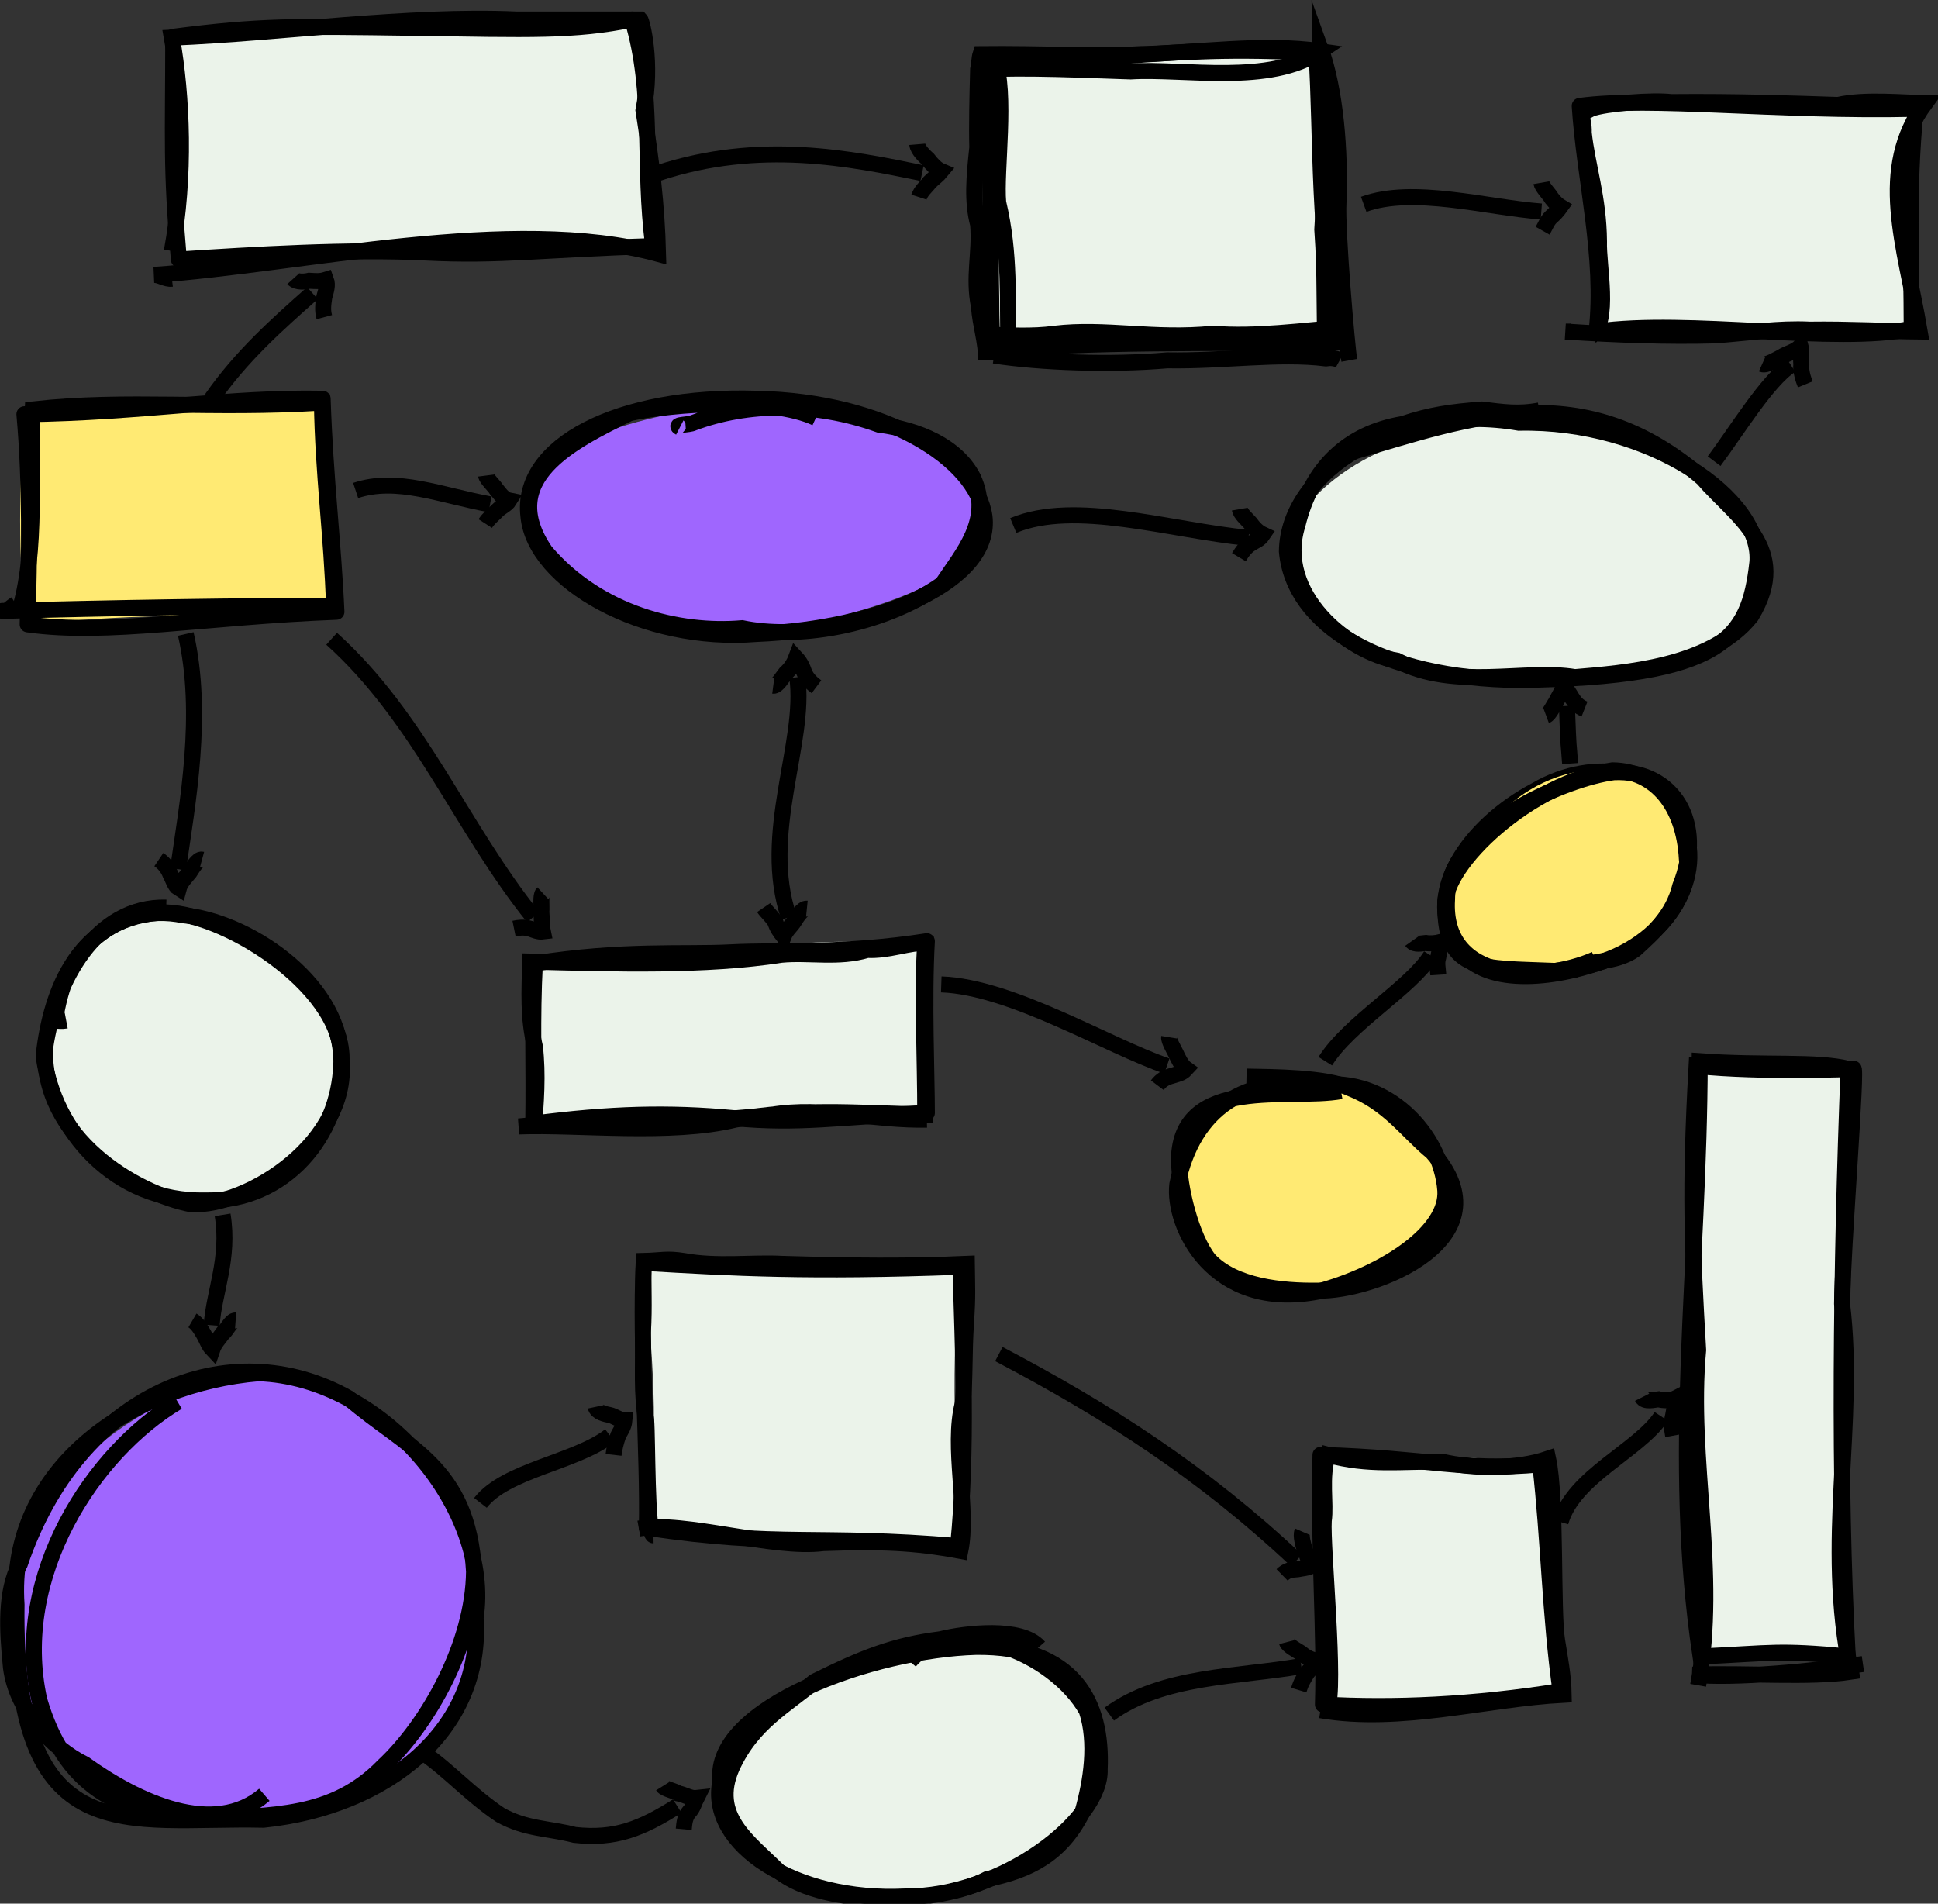 <?xml version="1.0" encoding="UTF-8" standalone="no"?>
<!-- Created with Inkscape (http://www.inkscape.org/) -->

<svg
   xmlns:dc="http://purl.org/dc/elements/1.1/"
   xmlns:cc="http://creativecommons.org/ns#"
   xmlns:rdf="http://www.w3.org/1999/02/22-rdf-syntax-ns#"
   xmlns:svg="http://www.w3.org/2000/svg"
   xmlns="http://www.w3.org/2000/svg"
   xmlns:sodipodi="http://sodipodi.sourceforge.net/DTD/sodipodi-0.dtd"
   xmlns:inkscape="http://www.inkscape.org/namespaces/inkscape"
   width="106.988mm"
   height="105.085mm"
   viewBox="0 0 106.988 105.085"
   version="1.1"
   id="svg8"
   inkscape:version="0.92.4 (5da689c313, 2019-01-14)"
   sodipodi:docname="look-feel-content-marketing.svg">
  <rect x="0" y="0" width="106.988" height="105.085" fill="#333333" stroke="none"/>
  <defs
     id="defs2">
    <clipPath
       id="clip0">
      <rect
         id="rect10"
         height="405"
         width="412"
         y="128"
         x="218" />
    </clipPath>
  </defs>
  <sodipodi:namedview
     id="base"
     pagecolor="#ffffff"
     bordercolor="#666666"
     borderopacity="1.0"
     inkscape:pageopacity="0.0"
     inkscape:pageshadow="2"
     inkscape:zoom="0.35"
     inkscape:cx="-474.96011"
     inkscape:cy="90.01428"
     inkscape:document-units="mm"
     inkscape:current-layer="layer1"
     showgrid="false"
     fit-margin-top="0"
     fit-margin-left="0"
     fit-margin-right="0"
     fit-margin-bottom="0"
     inkscape:showpageshadow="false"
     showborder="false"
     inkscape:window-width="1920"
     inkscape:window-height="1116"
     inkscape:window-x="1912"
     inkscape:window-y="-8"
     inkscape:window-maximized="1" />
  <g
     inkscape:label="Ebene 1"
     inkscape:groupmode="layer"
     id="layer1"
     transform="translate(-96.184,-67.565)">
    <g
       style="overflow:hidden"
       id="g287"
       transform="matrix(0.265,0,0,0.265,94.22,65.594)">
      <g
         id="g189"
         transform="translate(-218,-128)"
         clip-path="url(#clip0)">
        <path
           id="path15"
           d="m 324.5,472.493 c -0.962,22.519 -23.219,43.285 -44.183,42.02 -21.042,0.694 -49.454,4.014 -51.459,-44.814 -2.871,-21.645 25.377,-45.347 50.44,-48.199 21.13,-1.755 49.327,29.631 45.202,50.993 z"
           inkscape:connector-curvature="0"
           style="fill:#9f66fe;fill-rule:evenodd" />
        <path
           id="path17"
           stroke-miterlimit="10"
           d="m 324.5,472.493 c 1.587,23.291 -18.491,39.344 -44.183,42.02 -28.602,-0.639 -52.169,7.319 -51.459,-44.814 -1.932,-28.511 24.312,-46.019 50.44,-48.199 26.075,0.94 48.617,28.495 45.202,50.993 z"
           inkscape:connector-curvature="0"
           style="fill:none;fill-rule:evenodd;stroke:#000000;stroke-width:3.333;stroke-linejoin:round;stroke-miterlimit:10" />
        <path
           id="path19"
           d="m 295.5,262.877 c -28.01,1.185 -37.367,0.073 -64.324,2.623 -2.323,-12.828 -1.639,-30.312 -0.676,-43.771 26.507,-0.996 31.888,-0.969 62.127,-3.229 -0.861,15.209 3.069,28.488 2.873,44.377 z"
           inkscape:connector-curvature="0"
           style="fill:#ffea73;fill-rule:evenodd" />
        <path
           id="path21"
           stroke-miterlimit="10"
           d="m 295.5,262.877 c -27.483,1.055 -47.663,4.973 -64.324,2.623 0.311,-14.534 0.655,-28.821 -0.676,-43.771 24.966,-0.346 42.407,-3.61 62.127,-3.229 0.543,16.686 2.257,30.222 2.873,44.377 z"
           inkscape:connector-curvature="0"
           style="fill:none;fill-rule:evenodd;stroke:#000000;stroke-width:3.333;stroke-linejoin:round;stroke-miterlimit:10" />
        <path
           id="path23"
           stroke-miterlimit="8"
           d="m 229.193,263.5 c 4.268,-12.751 2.274,-31.851 3.022,-42.78 0,0 0,0 0,0 0,0 0,0 0,0 19.996,-2.186 36.912,0.029 60.263,-1.413 0.202,14.687 2.081,27.918 2.518,42.377 -17.025,-0.107 -48.424,0.417 -68.825,1.009 -0.671,0 0,0 0,0 1.074,-0.02 1.244,-0.642 2.518,-1.413"
           inkscape:connector-curvature="0"
           style="fill:none;fill-rule:evenodd;stroke:#000000;stroke-width:3.333;stroke-miterlimit:8" />
        <path
           id="path25"
           d="m 361.5,186.7 c -20.024,2.946 -35.369,-0.443 -49.415,1.4 -14.046,1.843 -37.111,2.036 -49.415,1.4 -1.498,-21.466 -2.495,-31.055 -1.17,-46.4 10.897,-1.299 23.492,-2.536 46.864,-1.764 23.372,0.772 39.005,-0.605 48.776,-1.836 3.773,17.277 5.522,31.353 4.36,47.2 z"
           inkscape:connector-curvature="0"
           style="fill:#ebf3ea;fill-rule:evenodd" />
        <path
           id="path27"
           stroke-miterlimit="10"
           d="m 361.5,186.7 c -23.148,0.689 -31.881,2.138 -47.438,1.344 -15.558,-0.794 -36.031,0.455 -51.392,1.456 -1.711,-19.683 -1.173,-24.486 -1.17,-46.4 17.991,-2.322 25.067,-2.216 49.733,-1.872 24.666,0.344 33.78,0.766 45.907,-1.728 4.639,15.546 2.08,30.237 4.36,47.2 z"
           inkscape:connector-curvature="0"
           style="fill:none;fill-rule:evenodd;stroke:#000000;stroke-width:3.333;stroke-linejoin:round;stroke-miterlimit:10" />
        <path
           id="path29"
           stroke-miterlimit="8"
           d="m 261.214,187.721 c 2.876,-15.525 2.155,-32.42 0,-44.435 0,0 0,0 0,0 22.81,-0.949 49.23,-4.775 71.744,-3.786 7.09,0 25.828,0 25.828,0 0.363,0.374 2.598,8.935 0.675,18.93 1.653,10.61 2.773,19.448 3.039,29.889 -30.431,-8.247 -74.326,2.266 -105,4.384 0,0 0,0 0,0 0,0 0,0 0,0 1.218,-0.026 2.499,0.953 3.714,0.797"
           inkscape:connector-curvature="0"
           style="fill:none;fill-rule:evenodd;stroke:#000000;stroke-width:3.333;stroke-miterlimit:8" />
        <path
           id="path31"
           d="m 591.5,252.714 c 1.212,13.427 -2.812,26.002 -49.666,24.381 -27.363,-0.617 -47.127,-15.273 -48.334,-26.795 1,-12.15 20.714,-26.848 48.334,-26.8 29.332,-0.876 49.383,16.565 49.666,29.214 z"
           inkscape:connector-curvature="0"
           style="fill:#ebf3ea;fill-rule:evenodd" />
        <path
           id="path33"
           stroke-miterlimit="8"
           d="m 591.5,252.714 c -1.816,15.638 -6.699,23.817 -49.666,24.381 C 512.943,276.806 494.86,265.58 493.5,250.3 c 0.197,-16.723 23.05,-31.15 48.334,-26.8 27.318,-0.587 50.939,15.919 49.666,29.214 z"
           inkscape:connector-curvature="0"
           style="fill:none;fill-rule:evenodd;stroke:#000000;stroke-width:3.333;stroke-miterlimit:8" />
        <path
           id="path35"
           stroke-miterlimit="8"
           d="m 507.002,229.629 c 24.941,-7.277 48.122,-16.216 73.131,5.454 6.685,7.822 18.623,14.691 10.11,28.682 -8.418,10.672 -26.706,11.855 -36.734,12.725 -10.249,-1.757 -24.997,2.854 -37.07,-3.434 -10.065,-1.62 -25.282,-13.783 -20.726,-28.278 2.861,-11.823 10.461,-19.084 21.905,-21.006 5.761,-1.956 10.209,-2.547 16.513,-3.03 4.426,0.542 7.572,1.029 11.964,0.202"
           inkscape:connector-curvature="0"
           style="fill:none;fill-rule:evenodd;stroke:#000000;stroke-width:3.333;stroke-miterlimit:8" />
        <path
           id="path37"
           stroke-miterlimit="8"
           d="m 574.6,304.702 c 6.855,10.484 0.354,24.61 -13.735,30.398 -10.524,4.191 -25.62,6.135 -31.193,-1.598 -8.862,-11.613 2.043,-26.269 15.599,-33.404 12.574,-7.419 27.093,-3.517 29.329,4.604 z"
           inkscape:connector-curvature="0"
           style="fill:none;fill-rule:evenodd;stroke:#000000;stroke-width:3.333;stroke-miterlimit:8" />
        <path
           id="path39"
           d="m 576.822,314.364 c -1.327,6.268 -10.757,23.113 -27.54,23.323 -16.018,0.315 -22.789,-1.671 -22.782,-13.588 3.231,-12.586 15.956,-29.849 34.848,-28.195 7.897,0.813 14.58,4.839 15.474,18.46 z"
           inkscape:connector-curvature="0"
           style="fill:#ffea73;fill-rule:evenodd" />
        <path
           id="path41"
           stroke-miterlimit="8"
           d="m 576.822,314.364 c 1.093,7.775 -7.487,21.966 -27.54,23.323 -15.072,-0.66 -22.837,0.517 -22.782,-13.588 -0.552,-8.616 17.76,-25.686 34.848,-28.195 8.925,0.113 14.877,7.31 15.474,18.46 z"
           inkscape:connector-curvature="0"
           style="fill:none;fill-rule:evenodd;stroke:#000000;stroke-width:3.333;stroke-miterlimit:8" />
        <path
           id="path43"
           stroke-miterlimit="8"
           d="m 557.729,335.277 c -11.625,5.139 -31.914,4.744 -30.867,-12.456 0.023,-15.085 25.024,-25.327 34.746,-26.517 12.257,-0.57 19.187,10.397 13.832,23.705 -1.492,6.13 -5.682,9.843 -9.446,13.259 -4.229,2.995 -9.428,1.982 -13.494,4.219 0.439,-0.003 1.026,-0.009 1.518,0"
           inkscape:connector-curvature="0"
           style="fill:none;fill-rule:evenodd;stroke:#000000;stroke-width:3.333;stroke-miterlimit:8" />
        <path
           id="path45"
           d="m 335.5,243 c 3.337,-16.677 18.957,-19.926 47.5,-24.5 24.409,1.132 47.366,9.046 47.5,24.5 0.826,12.822 -23.271,20.293 -47.5,24.5 -26.006,0.93 -48.187,-11.743 -47.5,-24.5 z"
           inkscape:connector-curvature="0"
           style="fill:#9f66fe;fill-rule:evenodd" />
        <path
           id="path47"
           stroke-miterlimit="10"
           d="m 335.5,243 c -1.809,-14.796 18.776,-25.37 47.5,-24.5 26.72,0.545 45.796,12.516 47.5,24.5 1.658,13.359 -21.24,23.421 -47.5,24.5 -23.616,1.92 -46.248,-11.01 -47.5,-24.5 z"
           inkscape:connector-curvature="0"
           style="fill:none;fill-rule:evenodd;stroke:#000000;stroke-width:3.333;stroke-linejoin:round;stroke-miterlimit:10" />
        <path
           id="path49"
           stroke-miterlimit="8"
           d="m 395.375,222.5 c -9.527,-4.421 -29.75,-2.971 -38.813,-1 -12.119,5.984 -27.905,13.617 -17.549,28.8 11.1,13.048 27.879,17.127 41.006,16 10.801,2.279 28.629,-0.052 41.681,-9.2 4.185,-6.333 10.544,-13.323 6.412,-22.2 -3.415,-6.569 -11.358,-9.951 -19.575,-11 -13.525,-4.883 -27.642,-4.519 -38.643,-0.4 -0.914,0.501 -4.185,0.322 -2.869,1"
           inkscape:connector-curvature="0"
           style="fill:none;fill-rule:evenodd;stroke:#000000;stroke-width:3.333;stroke-miterlimit:8" />
        <path
           id="path51"
           d="m 296.5,357.204 c -0.12,13.686 -11.973,27.563 -28.365,28.296 -15.402,-3.218 -35.258,-13.313 -33.635,-30.102 1.464,-17.37 10.558,-29.775 25.482,-29.898 17.183,-1.361 33.618,17.65 36.518,31.704 z"
           inkscape:connector-curvature="0"
           style="fill:#ebf3ea;fill-rule:evenodd" />
        <path
           id="path53"
           stroke-miterlimit="10"
           d="m 296.5,357.204 c -0.536,14.567 -11.434,28.596 -28.365,28.296 -18.84,0.376 -31.557,-14.472 -33.635,-30.102 1.492,-13.665 7.412,-29.406 25.482,-29.898 13.206,0.389 38.056,16.533 36.518,31.704 z"
           inkscape:connector-curvature="0"
           style="fill:none;fill-rule:evenodd;stroke:#000000;stroke-width:3.333;stroke-linejoin:round;stroke-miterlimit:10" />
        <path
           id="path55"
           stroke-miterlimit="8"
           d="m 260.039,324.5 c -14.541,-0.443 -23.167,15.182 -25.203,29.108 -0.874,18.964 18.914,30.471 30.412,32.696 12.004,0.543 33.339,-13.233 31.252,-30.503 -0.607,-16.235 -20.078,-28.608 -32.932,-29.706 -7.058,-1.42 -13.432,0.434 -18.651,4.984 -5.009,4.693 -6.798,9.397 -8.065,16.946 0.796,0.034 1.434,0.175 2.353,0"
           inkscape:connector-curvature="0"
           style="fill:none;fill-rule:evenodd;stroke:#000000;stroke-width:3.333;stroke-miterlimit:8" />
        <path
           id="path57"
           stroke-miterlimit="8"
           d="m 280.481,509.315 c -10.49,8.987 -26.377,1.539 -37.441,-6.388 -6.75,-3.304 -14.221,-11.131 -15.348,-20.162 -0.771,-7.703 -1.258,-15.727 1.856,-21.56 12.184,-35.969 43.893,-48.371 68.473,-34.535 12.028,10.374 24.91,14.108 26.142,36.132 -0.142,14.989 -9.468,31.73 -18.89,40.524 -10.566,10.844 -22.851,10.161 -38.453,11.18 -16.82,-1.245 -27.949,-6.977 -33.225,-24.954 -5.752,-26.052 11.44,-51.748 28.84,-62.084"
           inkscape:connector-curvature="0"
           style="fill:none;fill-rule:evenodd;stroke:#000000;stroke-width:3.333;stroke-miterlimit:8" />
        <path
           id="path59"
           d="m 454.5,504.006 c 0.712,14.213 -17.626,22.072 -40.598,26.494 -22.399,-1.309 -39.314,-10.956 -38.402,-24.123 2.765,-12.771 32.487,-28.068 53.23,-27.877 23.328,-1.519 27.201,13.382 25.77,25.506 z"
           inkscape:connector-curvature="0"
           style="fill:#ebf3ea;fill-rule:evenodd" />
        <path
           id="path61"
           stroke-miterlimit="10"
           d="m 454.5,504.006 c 0.443,10.448 -20.187,26.612 -40.598,26.494 -22.851,1.095 -41.257,-10.835 -38.402,-24.123 -1.736,-15.253 31.708,-27.269 53.23,-27.877 20.527,-0.241 26.383,11.671 25.77,25.506 z"
           inkscape:connector-curvature="0"
           style="fill:none;fill-rule:evenodd;stroke:#000000;stroke-width:3.333;stroke-linejoin:round;stroke-miterlimit:10" />
        <path
           id="path63"
           stroke-miterlimit="8"
           d="m 414.921,481.527 c 8.437,-10.021 29.796,-2.263 36.875,10.234 2.216,6.782 0.931,14.706 -0.842,21.07 -4.485,8.97 -11.154,12.242 -19.869,14.047 -9.696,5.17 -33.407,6.23 -43.441,-1.605 -6.326,-6.309 -14.234,-11.49 -9.766,-21.673 4.241,-9.348 11.541,-13.012 17.174,-17.859 10.196,-5.032 16.554,-7.59 26.267,-8.83 5.263,-1.302 16.807,-2.63 20.542,1.606"
           inkscape:connector-curvature="0"
           style="fill:none;fill-rule:evenodd;stroke:#000000;stroke-width:3.333;stroke-miterlimit:8" />
        <path
           id="path65"
           d="m 550.5,487.718 c -10.071,3.007 -26.914,2.797 -49.495,2.782 -1.311,-21 2.336,-34.709 -0.505,-52 21.011,0.111 23.183,-0.49 45.775,1.986 1.524,14.65 -0.601,30.021 4.225,47.232 z"
           inkscape:connector-curvature="0"
           style="fill:#ebf3ea;fill-rule:evenodd" />
        <path
           id="path67"
           stroke-miterlimit="10"
           d="m 550.5,487.718 c -18.055,2.894 -34.865,3.628 -49.495,2.782 0.462,-15.585 -0.961,-30.659 -0.505,-52 22.809,0.683 29.682,3.477 45.775,1.986 1.791,15.634 1.993,31.202 4.225,47.232 z"
           inkscape:connector-curvature="0"
           style="fill:none;fill-rule:evenodd;stroke:#000000;stroke-width:3.333;stroke-linejoin:round;stroke-miterlimit:10" />
        <path
           id="path69"
           stroke-miterlimit="8"
           d="m 501.865,491.493 c 1.912,-4.506 -1.043,-33.885 -0.683,-39.291 0.53,-3.539 -0.68,-9.113 0.853,-13.702 8.522,2.353 15.178,1.307 23.709,1.41 6.716,1.512 15.487,1.668 22.174,-0.604 1.773,8.176 0.881,31.966 1.876,37.881 0.56,3.528 1.299,7.245 1.365,11.283 -16.331,0.855 -33.916,6.064 -50.659,3.224"
           inkscape:connector-curvature="0"
           style="fill:none;fill-rule:evenodd;stroke:#000000;stroke-width:3.333;stroke-miterlimit:8" />
        <path
           id="path71"
           d="m 424.998,457.5 c -31.712,0.498 -44.728,-3.451 -64.831,-3.811 2.821,-19.937 1.049,-37.713 -0.667,-55.189 25.601,2.145 38.266,1.977 66,0.802 -2.251,21.571 -0.796,37.26 -0.502,58.198 z"
           inkscape:connector-curvature="0"
           style="fill:#ebf3ea;fill-rule:evenodd" />
        <path
           id="path73"
           stroke-miterlimit="10"
           d="m 424.998,457.5 c -29.697,-2.514 -36.791,0.354 -64.831,-3.811 0.316,-15.342 -1.46,-37.762 -0.667,-55.189 18.317,1.07 34.342,2 66,0.802 0.457,16.892 1.556,37.677 -0.502,58.198 z"
           inkscape:connector-curvature="0"
           style="fill:none;fill-rule:evenodd;stroke:#000000;stroke-width:3.333;stroke-linejoin:round;stroke-miterlimit:10" />
        <path
           id="path75"
           stroke-miterlimit="8"
           d="m 358.5,453.854 c 9.393,-1.695 27.941,4.396 38.39,3.03 11.887,-0.419 18.942,-0.179 28.581,1.616 1.778,-8.716 -1.856,-21.594 0.507,-30.702 0.527,-5.633 0.245,-10.344 0.676,-16.765 0.389,-5.783 0.231,-7.388 0.17,-12.321 -12.171,0.529 -23.714,0.436 -38.559,0 -6.168,-0.34 -13.535,0.681 -20.464,-0.606 -3.592,-0.565 -4.528,-0.086 -8.286,0 -0.159,5.854 0.17,9.124 -0.169,14.947 0.126,7.316 -0.365,12.621 0.676,18.179 0.312,3.681 0.116,24.054 1.522,24.036"
           inkscape:connector-curvature="0"
           style="fill:none;fill-rule:evenodd;stroke:#000000;stroke-width:3.333;stroke-miterlimit:8" />
        <path
           id="path77"
           d="m 526.5,383.392 c 0.97,6.628 -11.763,17.174 -26.471,21.083 -23.468,1.827 -29.51,-11.63 -29.361,-22.298 -0.713,-19.764 14.66,-20.922 29.361,-20.677 14.726,-0.487 26.505,12.442 26.471,21.892 z"
           inkscape:connector-curvature="0"
           style="fill:#ffea73;fill-rule:evenodd" />
        <path
           id="path79"
           stroke-miterlimit="10"
           d="m 526.5,383.392 c 0.611,8.497 -12.303,17.195 -26.471,21.083 -22.046,4.24 -30.344,-13.897 -29.361,-22.298 3.316,-16.12 14.552,-22.754 29.361,-20.677 14.304,-1.945 25.596,10.25 26.471,21.892 z"
           inkscape:connector-curvature="0"
           style="fill:none;fill-rule:evenodd;stroke:#000000;stroke-width:3.333;stroke-linejoin:round;stroke-miterlimit:10" />
        <path
           id="path81"
           stroke-miterlimit="8"
           d="m 504.763,362.729 c -10.487,1.986 -33.351,-3.437 -33.754,14.125 0.032,5.881 2.544,16.311 6.276,20.987 5.209,5.598 15.207,6.55 22.559,6.457 11.887,0.289 39.928,-10.845 23.917,-28.856 -5.374,-4.435 -9.016,-10.143 -17.132,-13.319 -5.04,-2.324 -16.182,-2.318 -21.542,-2.421"
           inkscape:connector-curvature="0"
           style="fill:none;fill-rule:evenodd;stroke:#000000;stroke-width:3.333;stroke-miterlimit:8" />
        <path
           id="path83"
           d="m 418.5,367.281 c -15.147,-0.732 -22.951,0.938 -42.64,1.154 -19.688,0.216 -24.649,-0.072 -39.36,1.065 -2.477,-10.931 0.841,-22.822 0.336,-33.364 19.791,0.791 27.263,0.156 40.832,-2.318 13.569,-2.473 20.605,-2.237 40.832,-2.318 -1.762,10.916 1.535,20.756 0,35.781 z"
           inkscape:connector-curvature="0"
           style="fill:#ebf3ea;fill-rule:evenodd" />
        <path
           id="path85"
           stroke-miterlimit="10"
           d="m 418.5,367.281 c -18.608,0.824 -26.515,2.381 -40.18,1.087 -13.665,-1.294 -25.717,-0.953 -41.82,1.132 0.197,-12.38 -0.29,-21.489 0.336,-33.364 18.289,-2.908 31.235,-1.806 40.832,-2.318 9.597,-0.512 23.414,0.393 40.832,-2.318 -0.689,12.138 0.006,28.356 0,35.781 z"
           inkscape:connector-curvature="0"
           style="fill:none;fill-rule:evenodd;stroke:#000000;stroke-width:3.333;stroke-linejoin:round;stroke-miterlimit:10" />
        <path
           id="path87"
           stroke-miterlimit="8"
           d="m 336.518,371.5 c 0.596,-6.278 0.978,-12.373 0.335,-17.98 -1.509,-6.259 -1.131,-11.448 -1.006,-17.778 17.987,0.481 36.639,1.023 52.304,-1.414 5.746,-0.564 11.994,0.817 17.938,-1.01 4.359,0.237 8.964,-1.63 12.07,-1.414 -0.714,9.664 0.022,24.507 0,35.758 -15.439,-0.473 -26.378,-1.341 -39.563,1.01 -13.404,3.27 -32.715,0.959 -45.096,1.414 13.836,-1.531 31.867,-0.015 52.639,-2.424 10.611,-1.78 21.822,1.264 32.355,1.01"
           inkscape:connector-curvature="0"
           style="fill:none;fill-rule:evenodd;stroke:#000000;stroke-width:3.333;stroke-miterlimit:8" />
        <path
           id="path89"
           d="m 610.336,480.5 c -8.294,0.966 -22.539,1.132 -30.672,0 2.471,-40.256 -3.534,-82.665 -0.164,-124 13.885,0.503 16.354,0.56 31,1.6 0.5,34.086 -0.439,79.362 -0.164,122.4 z"
           inkscape:connector-curvature="0"
           style="fill:#ebf3ea;fill-rule:evenodd" />
        <path
           id="path91"
           stroke-miterlimit="8"
           d="m 610.336,480.5 c -14.599,-1.363 -15.457,-0.716 -30.672,0 -6.245,-41.692 -0.228,-81.033 -0.164,-124 13.385,0.97 24.439,-0.091 31,1.6 -1.616,41.172 -2.126,86.573 -0.164,122.4 z"
           inkscape:connector-curvature="0"
           style="fill:none;fill-rule:evenodd;stroke:#000000;stroke-width:3.333;stroke-miterlimit:8" />
        <path
           id="path93"
           stroke-miterlimit="8"
           d="m 579.174,486.5 c 4.25,-23.901 -2.106,-46.705 0,-69.833 -1.239,-21.44 -1.797,-33.249 -0.334,-59.167 13.562,1.409 32.651,0.604 32.651,0.604 0.95,-1.796 -2.27,38.282 -2.344,48.903 3.039,25.225 -3.874,49.297 1.841,76.675 -8.556,1.305 -21.698,0.191 -32.986,0.604 8.597,0.883 25.323,-0.737 35.498,-2.213"
           inkscape:connector-curvature="0"
           style="fill:none;fill-rule:evenodd;stroke:#000000;stroke-width:3.333;stroke-miterlimit:8" />
        <path
           id="path95"
           stroke-miterlimit="8"
           d="m 327.5,240.5 c -10.385,-1.908 -19.368,-5.755 -28,-2.889"
           inkscape:connector-curvature="0"
           style="fill:none;fill-rule:evenodd;stroke:#000000;stroke-width:3.333;stroke-miterlimit:8" />
        <path
           id="path97"
           stroke-miterlimit="8"
           d="m 326.5,244.5 c 0.706,-1.092 1.532,-1.691 2.5,-2.692 0.903,-0.895 1.933,-1.217 2.5,-2.116 -1.213,-0.245 -2.013,-1.535 -2.679,-2.307 -0.401,-0.688 -2.057,-2.221 -2.142,-2.885"
           inkscape:connector-curvature="0"
           style="fill:none;fill-rule:evenodd;stroke:#000000;stroke-width:3.333;stroke-miterlimit:8" />
        <path
           id="path99"
           stroke-miterlimit="8"
           d="m 523.5,334.5 c -4.21,6.708 -17.053,14.084 -22,22"
           inkscape:connector-curvature="0"
           style="fill:none;fill-rule:evenodd;stroke:#000000;stroke-width:3.333;stroke-miterlimit:8" />
        <path
           id="path101"
           stroke-miterlimit="8"
           d="m 525.039,338.5 c -0.086,-1.387 -0.397,-2.446 0,-3.684 0.221,-1.177 0.486,-2.289 0.461,-3.132 -1.017,0.256 -2.198,0.346 -3.077,0.184 -0.73,0.056 -2.324,0.479 -2.923,-0.368"
           inkscape:connector-curvature="0"
           style="fill:none;fill-rule:evenodd;stroke:#000000;stroke-width:3.333;stroke-miterlimit:8" />
        <path
           id="path103"
           stroke-miterlimit="8"
           d="m 571.5,430.5 c -4.68,7.086 -18.274,12.501 -21,22"
           inkscape:connector-curvature="0"
           style="fill:none;fill-rule:evenodd;stroke:#000000;stroke-width:3.333;stroke-miterlimit:8" />
        <path
           id="path105"
           stroke-miterlimit="8"
           d="m 573.962,434.5 c -0.246,-1.338 -0.415,-2.594 0,-4.211 0.194,-1.289 0.603,-2.605 0.538,-3.579 -1.054,0.548 -2.566,0.49 -3.59,0.211 -0.872,0.094 -2.87,0.645 -3.41,-0.421"
           inkscape:connector-curvature="0"
           style="fill:none;fill-rule:evenodd;stroke:#000000;stroke-width:3.333;stroke-miterlimit:8" />
        <path
           id="path107"
           d="m 623.66,203.898 c -22.429,-1.948 -51.889,1.174 -65.646,0.602 0.085,-12.109 0.529,-32.32 -3.514,-47 22.888,0.145 44.839,0.679 70,0.602 -1.062,20.211 -2.603,34.571 -0.84,45.796 z"
           inkscape:connector-curvature="0"
           style="fill:#ebf3ea;fill-rule:evenodd" />
        <path
           id="path109"
           stroke-miterlimit="10"
           d="m 623.66,203.898 c -15.919,3.311 -46.454,-2.118 -65.646,0.602 1.772,-15.367 -2.542,-31.808 -3.514,-47 15.007,-2.017 40.55,1.248 70,0.602 -1.729,17.695 -0.832,30.685 -0.84,45.796 z"
           inkscape:connector-curvature="0"
           style="fill:none;fill-rule:evenodd;stroke:#000000;stroke-width:3.333;stroke-linejoin:round;stroke-miterlimit:10" />
        <path
           id="path111"
           stroke-miterlimit="8"
           d="m 556.845,205.5 c 4.076,-3.146 1.496,-14.635 1.671,-19.8 -0.077,-9.149 -2.414,-15.602 -3.174,-22.6 0.114,-3.558 -1.553,-3.431 1.503,-5 3.036,-1.146 12.95,-1.86 16.704,-1.4 13.852,-0.131 25.458,0.295 34.744,0.6 5.659,-1.291 13.733,-0.413 18.207,-0.4 -10.275,13.95 -4.253,29.388 -1.169,47.6 -6.715,-0.064 -15.116,-0.514 -22.884,-0.4 -6.685,-0.322 -12.523,0.666 -19.711,1.2 -9.862,0.277 -20.935,-0.119 -31.236,-0.8 0.458,0.028 0.822,-0.001 1.169,0"
           inkscape:connector-curvature="0"
           style="fill:none;fill-rule:evenodd;stroke:#000000;stroke-width:3.333;stroke-miterlimit:8" />
        <path
           id="path113"
           stroke-miterlimit="8"
           d="m 598.5,211.5 c -4.895,3.141 -11.427,13.902 -16,20"
           inkscape:connector-curvature="0"
           style="fill:none;fill-rule:evenodd;stroke:#000000;stroke-width:3.333;stroke-miterlimit:8" />
        <path
           id="path115"
           stroke-miterlimit="8"
           d="m 601.5,215.5 c -0.429,-1.046 -1.004,-2.755 -0.833,-4.21 -0.146,-1.418 0.134,-2.636 -0.167,-3.79 -0.929,1.194 -2.927,1.567 -4,2.316 -0.856,0.413 -3.161,1.847 -4,1.474"
           inkscape:connector-curvature="0"
           style="fill:none;fill-rule:evenodd;stroke:#000000;stroke-width:3.333;stroke-miterlimit:8" />
        <path
           id="path117"
           stroke-miterlimit="8"
           d="m 496.5,482.5 c -13.064,2.313 -28.86,1.877 -40,10"
           inkscape:connector-curvature="0"
           style="fill:none;fill-rule:evenodd;stroke:#000000;stroke-width:3.333;stroke-miterlimit:8" />
        <path
           id="path119"
           stroke-miterlimit="8"
           d="m 495.971,487.5 c 0.481,-1.584 0.991,-2.366 1.764,-3.6 0.512,-0.701 1.626,-1.514 1.765,-2.6 -1.242,-0.153 -2.272,-0.855 -3.176,-1.6 -0.525,-0.337 -2.636,-1.465 -2.824,-2.2"
           inkscape:connector-curvature="0"
           style="fill:none;fill-rule:evenodd;stroke:#000000;stroke-width:3.333;stroke-miterlimit:8" />
        <path
           id="path121"
           stroke-miterlimit="8"
           d="m 551.833,282.5 c 0.379,10.301 0.309,6.793 0.667,12"
           inkscape:connector-curvature="0"
           style="fill:none;fill-rule:evenodd;stroke:#000000;stroke-width:3.333;stroke-miterlimit:8" />
        <path
           id="path123"
           stroke-miterlimit="8"
           d="m 555.5,283.145 c -1.296,-0.512 -1.973,-1.321 -2.615,-2.322 -0.426,-0.676 -0.999,-1.861 -1.847,-2.323 -0.108,0.922 -1.161,2.42 -1.538,3.29 -0.362,0.448 -1.299,2.449 -2,2.71"
           inkscape:connector-curvature="0"
           style="fill:none;fill-rule:evenodd;stroke:#000000;stroke-width:3.333;stroke-miterlimit:8" />
        <path
           id="path125"
           stroke-miterlimit="8"
           d="m 485.5,247.5 c -16.622,-1.668 -36.131,-7.958 -49,-2.595"
           inkscape:connector-curvature="0"
           style="fill:none;fill-rule:evenodd;stroke:#000000;stroke-width:3.333;stroke-miterlimit:8" />
        <path
           id="path127"
           stroke-miterlimit="8"
           d="m 483.5,251.5 c 0.709,-1.186 1.388,-2.092 2.5,-2.83 0.939,-0.623 1.731,-0.744 2.5,-1.887 -1.208,-0.557 -2.021,-1.573 -2.679,-2.453 -0.645,-0.722 -1.979,-1.884 -2.142,-2.83"
           inkscape:connector-curvature="0"
           style="fill:none;fill-rule:evenodd;stroke:#000000;stroke-width:3.333;stroke-miterlimit:8" />
        <path
           id="path129"
           stroke-miterlimit="8"
           d="m 468.5,357.5 c -12.093,-4.092 -32.317,-16.49 -47,-17"
           inkscape:connector-curvature="0"
           style="fill:none;fill-rule:evenodd;stroke:#000000;stroke-width:3.333;stroke-miterlimit:8" />
        <path
           id="path131"
           stroke-miterlimit="8"
           d="m 466.5,361.5 c 0.81,-1.077 1.675,-1.599 3.176,-2 0.938,-0.357 1.88,-0.36 2.824,-1.4 -1.021,-0.72 -1.732,-2.385 -2.118,-3.2 -0.329,-0.689 -1.525,-2.703 -1.411,-3.4"
           inkscape:connector-curvature="0"
           style="fill:none;fill-rule:evenodd;stroke:#000000;stroke-width:3.333;stroke-miterlimit:8" />
        <path
           id="path133"
           stroke-miterlimit="8"
           d="m 290.5,196.5 c -7.369,6.52 -14.796,13.104 -21,22"
           inkscape:connector-curvature="0"
           style="fill:none;fill-rule:evenodd;stroke:#000000;stroke-width:3.333;stroke-miterlimit:8" />
        <path
           id="path135"
           stroke-miterlimit="8"
           d="m 292.975,201.5 c -0.388,-1.439 -0.255,-2.504 0,-4.21 0.347,-1.232 0.775,-2.445 0.35,-3.58 -1.27,0.4 -2.079,0.284 -3.5,0.211 -0.78,0.189 -2.573,0.413 -3.325,-0.421"
           inkscape:connector-curvature="0"
           style="fill:none;fill-rule:evenodd;stroke:#000000;stroke-width:3.333;stroke-miterlimit:8" />
        <path
           id="path137"
           stroke-miterlimit="8"
           d="m 265.5,410.5 c 1.037,0.607 1.782,1.882 2.423,3 0.677,1.193 0.917,2.149 1.731,3 0.439,-1.314 1.523,-2.378 2.25,-3.429 0.584,-0.264 1.627,-2.643 2.596,-2.571"
           inkscape:connector-curvature="0"
           style="fill:none;fill-rule:evenodd;stroke:#000000;stroke-width:3.333;stroke-miterlimit:8" />
        <path
           id="path139"
           stroke-miterlimit="8"
           d="m 391.5,276.5 c 1.891,13.709 -7.643,32.682 -1.742,50"
           inkscape:connector-curvature="0"
           style="fill:none;fill-rule:evenodd;stroke:#000000;stroke-width:3.333;stroke-miterlimit:8" />
        <path
           id="path141"
           stroke-miterlimit="8"
           d="m 395.5,278.5 c -0.93,-0.698 -2.026,-1.656 -2.547,-3 -0.385,-1.085 -0.758,-1.987 -1.698,-3 -0.494,1.318 -1.198,2.293 -2.208,3.214 -0.566,0.677 -1.705,2.681 -2.547,2.572"
           inkscape:connector-curvature="0"
           style="fill:none;fill-rule:evenodd;stroke:#000000;stroke-width:3.333;stroke-miterlimit:8" />
        <path
           id="path143"
           stroke-miterlimit="8"
           d="m 384.5,324.5 c 0.724,1.067 1.517,1.602 2.423,3 0.334,1.164 0.981,2.053 1.731,3 0.539,-1.388 1.613,-2.138 2.25,-3.214 0.486,-0.801 1.701,-2.662 2.596,-2.572"
           inkscape:connector-curvature="0"
           style="fill:none;fill-rule:evenodd;stroke:#000000;stroke-width:3.333;stroke-miterlimit:8" />
        <path
           id="path145"
           stroke-miterlimit="8"
           d="m 269.5,411.5 c 0.495,-6.977 3.766,-13.895 2.286,-23"
           inkscape:connector-curvature="0"
           style="fill:none;fill-rule:evenodd;stroke:#000000;stroke-width:3.333;stroke-miterlimit:8" />
        <path
           id="path147"
           stroke-miterlimit="8"
           d="m 353.23,438.5 c 0.149,-1.298 0.471,-2.59 0.973,-4.043 0.488,-1.006 1.143,-1.673 1.297,-3.191 -1.216,-0.059 -2.131,-0.881 -3.081,-1.064 -0.824,-0.173 -2.668,-0.514 -2.919,-1.702"
           inkscape:connector-curvature="0"
           style="fill:none;fill-rule:evenodd;stroke:#000000;stroke-width:3.333;stroke-miterlimit:8" />
        <path
           id="path149"
           stroke-miterlimit="8"
           d="m 352.5,434.5 c -7.17,5.571 -21.734,7.17 -27,14"
           inkscape:connector-curvature="0"
           style="fill:none;fill-rule:evenodd;stroke:#000000;stroke-width:3.333;stroke-miterlimit:8" />
        <path
           id="path151"
           d="m 504.5,206.69 c -25.332,-0.543 -46.353,3.13 -72.328,1.81 -2.334,-18.257 2.876,-40.926 -1.672,-60.996 34.505,2.656 41.314,-0.621 69.146,-1.004 2.303,17.215 1.224,38.014 4.854,60.19 z"
           inkscape:connector-curvature="0"
           style="fill:#ebf3ea;fill-rule:evenodd" />
        <path
           id="path153"
           stroke-miterlimit="10"
           d="m 504.5,206.69 c -28.909,0.435 -51.434,-0.274 -72.328,1.81 -0.768,-19.538 0.275,-36.522 -1.672,-60.996 21.353,2.186 35.473,-3.06 69.146,-1.004 1.13,17.153 0.143,39.696 4.854,60.19 z"
           inkscape:connector-curvature="0"
           style="fill:none;fill-rule:evenodd;stroke:#000000;stroke-width:3.333;stroke-linejoin:round;stroke-miterlimit:10" />
        <path
           id="path155"
           stroke-miterlimit="8"
           d="m 430.866,210.5 c -0.031,-4.005 -1.234,-7.25 -1.521,-11.235 -1.259,-6.254 0.305,-10.865 -0.169,-17.052 -1.292,-4.839 -0.821,-9.93 -0.169,-16.049 -0.124,-4.269 0.017,-10.77 0.169,-16.25 0.266,-1.149 0.213,-2.305 0.507,-3.21 12.561,-0.137 24.677,0.552 33.296,0 11.53,-0.191 25.473,-2.362 37.521,-0.602 -10.625,7.173 -28.28,3.531 -39.549,4.213 -9.253,-0.287 -21.718,-0.903 -31.268,-0.401 -0.338,0.401 0.338,-0.201 0.338,-0.201"
           inkscape:connector-curvature="0"
           style="fill:none;fill-rule:evenodd;stroke:#000000;stroke-width:3.333;stroke-miterlimit:8" />
        <path
           id="path157"
           stroke-miterlimit="8"
           d="m 506.5,203.5 c -10.106,0.85 -19.484,2.163 -28.416,1.455 -12.331,1.236 -22.478,-1.26 -32.956,0 -4.712,0.649 -9.537,0.314 -14.628,0.181"
           inkscape:connector-curvature="0"
           style="fill:none;fill-rule:evenodd;stroke:#000000;stroke-width:3.333;stroke-miterlimit:8" />
        <path
           id="path159"
           stroke-miterlimit="8"
           d="m 432.5,209.5 c 9.774,1.486 24.224,2.024 36.084,1 11.522,0.201 23.302,-1.618 33.05,-0.4 0.687,-0.104 1.81,-0.181 2.866,0.4"
           inkscape:connector-curvature="0"
           style="fill:none;fill-rule:evenodd;stroke:#000000;stroke-width:3.333;stroke-miterlimit:8" />
        <path
           id="path161"
           stroke-miterlimit="8"
           d="m 501.625,209.693 c -0.506,-11.657 -0.018,-15.922 -0.75,-26.445 0.734,-10.681 -0.145,-26.4 -0.375,-37.748 3.17,8.744 4.155,21.376 3.75,32.096 -0.342,5.801 1.818,30.512 2.25,32.904"
           inkscape:connector-curvature="0"
           style="fill:none;fill-rule:evenodd;stroke:#000000;stroke-width:3.333;stroke-miterlimit:8" />
        <path
           id="path163"
           stroke-miterlimit="8"
           d="m 435.5,208.5 c -0.282,-10.698 0.426,-20.129 -2.143,-30.899 -0.586,-6.461 1.863,-22.791 -0.857,-30.101"
           inkscape:connector-curvature="0"
           style="fill:none;fill-rule:evenodd;stroke:#000000;stroke-width:3.333;stroke-miterlimit:8" />
        <path
           id="path165"
           stroke-miterlimit="8"
           d="m 416.845,176.5 c 0.439,-1.35 1.58,-2.196 2.241,-3.113 0.908,-0.883 1.747,-1.47 2.414,-2.283 -1.079,-0.446 -2.081,-1.604 -2.759,-2.491 -0.573,-0.513 -2.143,-1.949 -2.241,-3.113"
           inkscape:connector-curvature="0"
           style="fill:none;fill-rule:evenodd;stroke:#000000;stroke-width:3.333;stroke-miterlimit:8" />
        <path
           id="path167"
           stroke-miterlimit="8"
           d="m 417.5,171.5 c -14.768,-3.037 -33.806,-6.994 -55,0"
           inkscape:connector-curvature="0"
           style="fill:none;fill-rule:evenodd;stroke:#000000;stroke-width:3.333;stroke-miterlimit:8" />
        <path
           id="path169"
           stroke-miterlimit="8"
           d="m 546.776,183.5 c 0.646,-1.141 0.944,-2.061 1.793,-2.885 0.638,-0.538 1.291,-1.221 1.931,-2.115 -0.9,-0.54 -1.839,-1.636 -2.207,-2.308 -0.426,-0.561 -1.659,-1.928 -1.793,-2.692"
           inkscape:connector-curvature="0"
           style="fill:none;fill-rule:evenodd;stroke:#000000;stroke-width:3.333;stroke-miterlimit:8" />
        <path
           id="path171"
           stroke-miterlimit="8"
           d="m 546.5,179.5 c -11.379,-0.862 -26.678,-5.26 -37,-1.5"
           inkscape:connector-curvature="0"
           style="fill:none;fill-rule:evenodd;stroke:#000000;stroke-width:3.333;stroke-miterlimit:8" />
        <path
           id="path173"
           stroke-miterlimit="8"
           d="m 262.5,316.5 c 1.965,-13.692 5.442,-32.299 1.613,-49"
           inkscape:connector-curvature="0"
           style="fill:none;fill-rule:evenodd;stroke:#000000;stroke-width:3.333;stroke-miterlimit:8" />
        <path
           id="path175"
           stroke-miterlimit="8"
           d="m 258.5,314.5 c 0.977,0.659 1.911,1.739 2.423,3.111 0.496,0.828 0.89,2.378 1.731,2.889 0.321,-1.217 1.486,-2.413 2.25,-3.333 0.471,-0.732 1.746,-2.897 2.596,-2.667"
           inkscape:connector-curvature="0"
           style="fill:none;fill-rule:evenodd;stroke:#000000;stroke-width:3.333;stroke-miterlimit:8" />
        <path
           id="path177"
           stroke-miterlimit="8"
           d="m 336.5,326.5 c -15.029,-18.704 -23.599,-41.436 -42,-58"
           inkscape:connector-curvature="0"
           style="fill:none;fill-rule:evenodd;stroke:#000000;stroke-width:3.333;stroke-miterlimit:8" />
        <path
           id="path179"
           stroke-miterlimit="8"
           d="m 332.5,328.885 c 1.035,-0.21 2.01,-0.363 3.316,0 0.757,0.277 1.815,0.73 2.684,0.615 -0.243,-1.167 -0.206,-2.841 -0.316,-4.103 0.101,-1.13 -0.194,-3.422 0.316,-3.897"
           inkscape:connector-curvature="0"
           style="fill:none;fill-rule:evenodd;stroke:#000000;stroke-width:3.333;stroke-miterlimit:8" />
        <path
           id="path181"
           stroke-miterlimit="8"
           d="m 495.5,460.5 c -19.39,-18.239 -39.219,-31.013 -62,-43"
           inkscape:connector-curvature="0"
           style="fill:none;fill-rule:evenodd;stroke:#000000;stroke-width:3.333;stroke-miterlimit:8" />
        <path
           id="path183"
           stroke-miterlimit="8"
           d="m 492.5,463.5 c 0.909,-0.891 1.724,-1.085 3.243,-1.174 0.989,-0.201 1.823,-0.233 2.757,-0.587 -0.494,-1.168 -0.792,-2.441 -1.297,-3.522 -0.297,-1.032 -0.859,-2.858 -0.487,-3.717"
           inkscape:connector-curvature="0"
           style="fill:none;fill-rule:evenodd;stroke:#000000;stroke-width:3.333;stroke-miterlimit:8" />
        <path
           id="path185"
           stroke-miterlimit="8"
           d="m 367.851,516.5 c 0.121,-1.333 0.237,-2.612 1.136,-3.638 0.809,-0.816 1.102,-2.071 1.513,-2.873 -1.237,0.14 -2.52,-0.747 -3.784,-0.957 -0.695,-0.535 -2.818,-0.897 -3.216,-1.532"
           inkscape:connector-curvature="0"
           style="fill:none;fill-rule:evenodd;stroke:#000000;stroke-width:3.333;stroke-miterlimit:8" />
        <path
           id="path187"
           stroke-miterlimit="8"
           d="m 313.5,500.5 c 5.503,3.784 9.773,8.744 16.152,13.035 5.355,2.957 9.928,2.716 15.48,4.137 8.448,0.941 13.943,-1.3 21.368,-6"
           inkscape:connector-curvature="0"
           style="fill:none;fill-rule:evenodd;stroke:#000000;stroke-width:3.333;stroke-miterlimit:8" />
      </g>
    </g>
  </g>
</svg>
